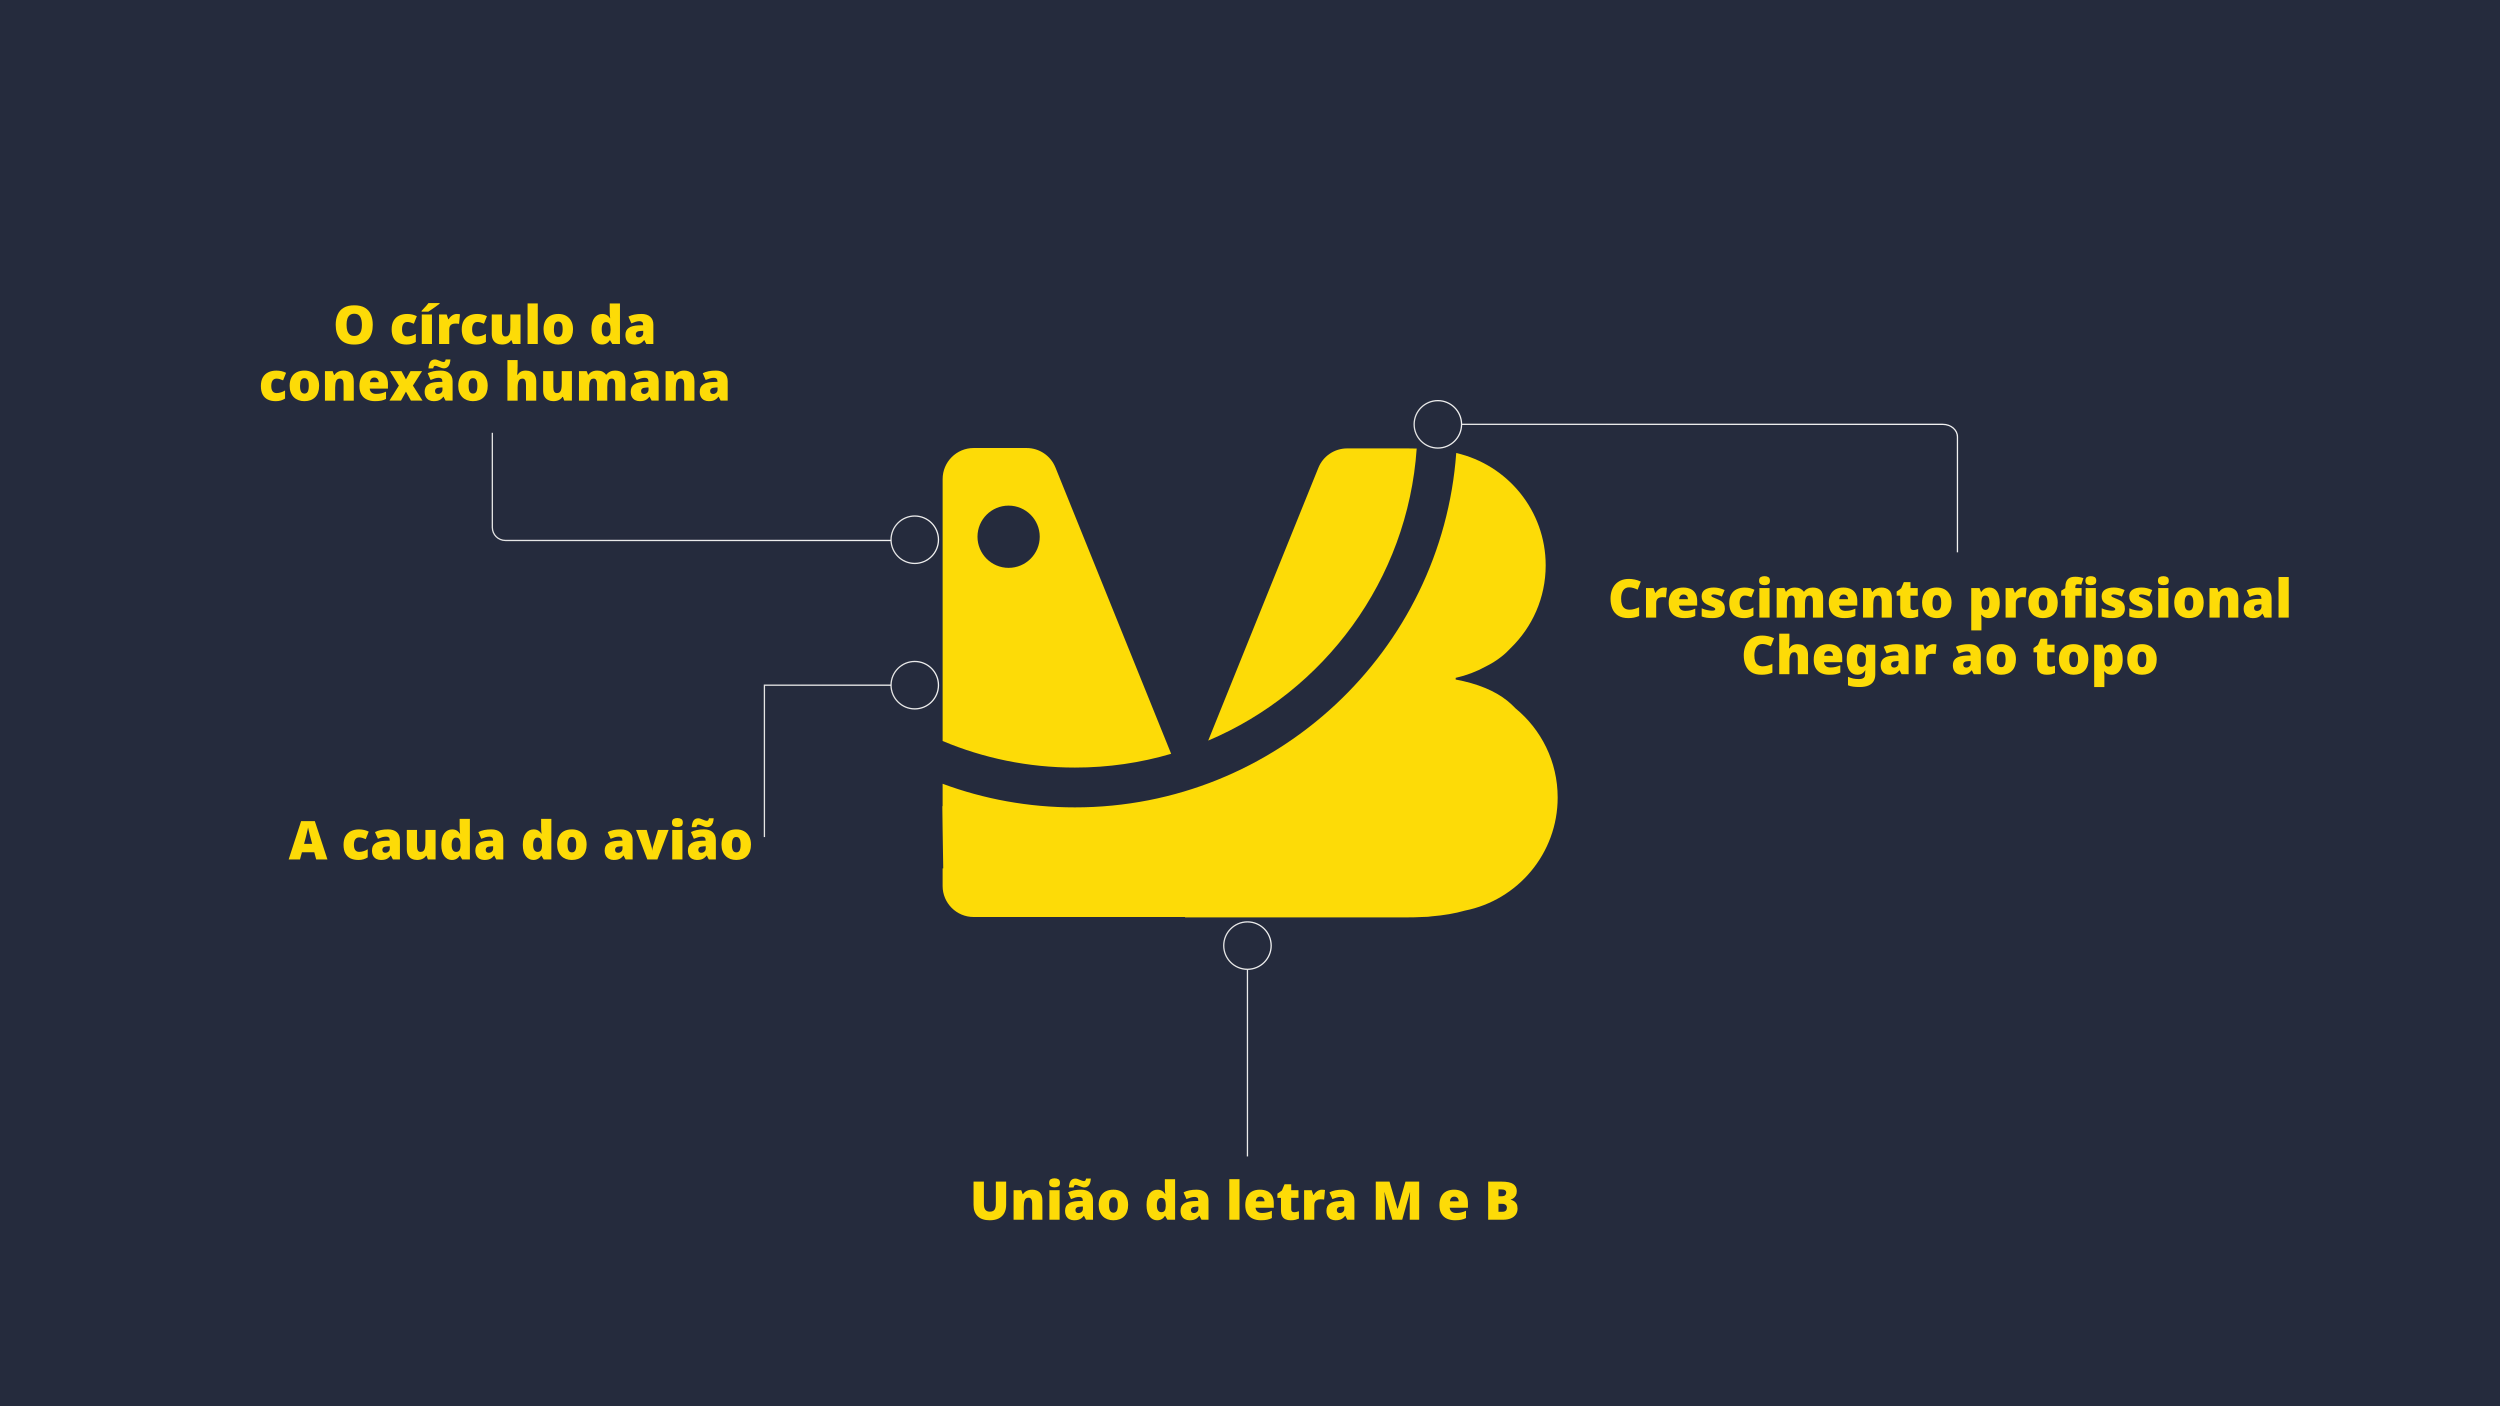 <svg id="Camada_1" xmlns="http://www.w3.org/2000/svg" version="1.1" xmlns:xlink="http://www.w3.org/1999/xlink" viewBox="0 0 1920 1080">
  
  <defs>
    <style>
      .st0 {
        fill: url(#Gradiente_sem_nome_5);
      }

      .st1 {
        fill: url(#Gradiente_sem_nome_2);
      }

      .st2 {
        fill: url(#Gradiente_sem_nome);
      }

      .st3 {
        fill: #252b3d;
      }

      .st4 {
        fill: url(#Gradiente_sem_nome_7);
      }

      .st5 {
        fill: url(#Gradiente_sem_nome_4);
      }

      .st6 {
        fill: url(#Gradiente_sem_nome_6);
      }

      .st7 {
        fill: #fddb07;
      }

      .st8 {
        fill: url(#Gradiente_sem_nome_3);
      }

      .st9 {
        fill: url(#Gradiente_sem_nome_8);
      }
    </style>
    <linearGradient id="Gradiente_sem_nome" data-name="Gradiente sem nome" x1="1085.56" y1="754.1" x2="1122.98" y2="754.1" gradientTransform="translate(0 1080) scale(1 -1)" gradientUnits="userSpaceOnUse">
      <stop offset="0" stop-color="#e5e5e5"></stop>
      <stop offset="1" stop-color="#f1f1f1"></stop>
    </linearGradient>
    <linearGradient id="Gradiente_sem_nome_2" data-name="Gradiente sem nome 2" x1="939.33" y1="353.78" x2="976.75" y2="353.78" gradientTransform="translate(0 1080) scale(1 -1)" gradientUnits="userSpaceOnUse">
      <stop offset="0" stop-color="#e5e5e5"></stop>
      <stop offset="1" stop-color="#f1f1f1"></stop>
    </linearGradient>
    <linearGradient id="Gradiente_sem_nome_3" data-name="Gradiente sem nome 3" x1="683.82" y1="665.49" x2="721.24" y2="665.49" gradientTransform="translate(0 1080) scale(1 -1)" gradientUnits="userSpaceOnUse">
      <stop offset="0" stop-color="#e5e5e5"></stop>
      <stop offset="1" stop-color="#f1f1f1"></stop>
    </linearGradient>
    <linearGradient id="Gradiente_sem_nome_4" data-name="Gradiente sem nome 4" x1="683.82" y1="553.78" x2="721.24" y2="553.78" gradientTransform="translate(0 1080) scale(1 -1)" gradientUnits="userSpaceOnUse">
      <stop offset="0" stop-color="#e5e5e5"></stop>
      <stop offset="1" stop-color="#f1f1f1"></stop>
    </linearGradient>
    <linearGradient id="Gradiente_sem_nome_5" data-name="Gradiente sem nome 5" x1="1122.48" y1="6178.1" x2="1503.82" y2="6178.1" gradientTransform="translate(0 -5556.18) scale(1 .96)" gradientUnits="userSpaceOnUse">
      <stop offset="0" stop-color="#e5e5e5"></stop>
      <stop offset="1" stop-color="#f1f1f1"></stop>
    </linearGradient>
    <linearGradient id="Gradiente_sem_nome_6" data-name="Gradiente sem nome 6" x1="957.54" y1="263.7" x2="958.54" y2="263.7" gradientTransform="translate(0 1080) scale(1 -1)" gradientUnits="userSpaceOnUse">
      <stop offset="0" stop-color="#e5e5e5"></stop>
      <stop offset="1" stop-color="#f1f1f1"></stop>
    </linearGradient>
    <linearGradient id="Gradiente_sem_nome_7" data-name="Gradiente sem nome 7" x1="377.61" y1="706.02" x2="684.32" y2="706.02" gradientTransform="translate(0 1080) scale(1 -1)" gradientUnits="userSpaceOnUse">
      <stop offset="0" stop-color="#e5e5e5"></stop>
      <stop offset="1" stop-color="#f1f1f1"></stop>
    </linearGradient>
    <linearGradient id="Gradiente_sem_nome_8" data-name="Gradiente sem nome 8" x1="586.57" y1="495.7" x2="684.32" y2="495.7" gradientTransform="translate(0 1080) scale(1 -1)" gradientUnits="userSpaceOnUse">
      <stop offset="0" stop-color="#e5e5e5"></stop>
      <stop offset="1" stop-color="#f1f1f1"></stop>
    </linearGradient>
  </defs>
  <rect class="st3" width="1920" height="1080"></rect>
  <g>
    <path class="st7" d="M810.54,358.98c-3.63-9-12.38-14.9-22.09-14.9h-40.68c-13.16,0-23.83,10.67-23.83,23.83v201.19c31.29,13.14,65.6,20.4,101.59,20.4,25.65,0,50.46-3.67,73.91-10.58l-88.89-219.94h0ZM774.6,436.12c-13.18,0-23.89-10.71-23.89-23.92s10.71-23.89,23.89-23.89,23.92,10.71,23.92,23.89-10.71,23.92-23.92,23.92h0Z"></path>
    <path class="st7" d="M1088.02,344.49c-6.9,100.99-71.01,186.52-160.11,224.28l41.4-102.59,28.9-71.52,14.3-35.38c3.63-9,12.38-14.9,22.09-14.9h46.76c2.25,0,4.48.04,6.66.11h0Z"></path>
    <path class="st7" d="M1196.29,612.49c0,42.96-30.6,78.76-71.21,86.85-7.59,2.18-16.19,3.65-25.79,4.43l-2.67.33-4.68.16c-3.56.22-7.3.29-11.11.29h-170.71v-.29h-162.36c-13.16,0-23.83-10.67-23.83-23.83v-13.47c.16,0,.31-.02.47-.04l-.47-29.86-.22-17.86.22-.11v-17.15c31.69,11.74,65.91,18.13,101.59,18.13,154.7,0,281.85-120.25,292.87-272.16,39.35,9.02,68.7,44.22,68.7,86.29,0,24.96-10.33,47.48-26.92,63.55-2.18,2.38-4.54,4.61-7.13,6.61-3.56,2.81-7.5,5.28-11.87,7.46-7.19,3.96-14.96,6.93-23.2,8.77v1.29c16.75,3.14,29.91,8.57,39.5,16.19,2.32,1.87,4.45,3.85,6.46,5.97,19.75,16.23,32.36,40.86,32.36,68.45h0Z"></path>
  </g>
  <path class="st2" d="M1104.27,344.61c-10.32,0-18.71-8.39-18.71-18.71s8.39-18.71,18.71-18.71,18.71,8.39,18.71,18.71-8.39,18.71-18.71,18.71ZM1104.27,308.19c-9.76,0-17.71,7.94-17.71,17.71s7.94,17.71,17.71,17.71,17.71-7.94,17.71-17.71-7.95-17.71-17.71-17.71Z"></path>
  <path class="st1" d="M958.04,744.93c-10.32,0-18.71-8.39-18.71-18.71s8.39-18.71,18.71-18.71,18.71,8.39,18.71,18.71-8.39,18.71-18.71,18.71ZM958.04,708.51c-9.77,0-17.71,7.94-17.71,17.71s7.94,17.71,17.71,17.71,17.71-7.94,17.71-17.71-7.94-17.71-17.71-17.71Z"></path>
  <path class="st8" d="M702.53,433.22c-10.32,0-18.71-8.39-18.71-18.71s8.39-18.71,18.71-18.71,18.71,8.39,18.71,18.71-8.39,18.71-18.71,18.71ZM702.53,396.8c-9.77,0-17.71,7.94-17.71,17.71s7.94,17.71,17.71,17.71,17.71-7.94,17.71-17.71-7.94-17.71-17.71-17.71Z"></path>
  <path class="st5" d="M702.53,544.93c-10.32,0-18.71-8.39-18.71-18.71s8.39-18.71,18.71-18.71,18.71,8.39,18.71,18.71-8.39,18.71-18.71,18.71ZM702.53,508.51c-9.77,0-17.71,7.94-17.71,17.71s7.94,17.71,17.71,17.71,17.71-7.94,17.71-17.71-7.94-17.71-17.71-17.71Z"></path>
  <g>
    <path class="st7" d="M772.73,925.11c0,2.46-.46,4.59-1.39,6.4-.93,1.8-2.33,3.2-4.2,4.18s-4.22,1.48-7.03,1.48c-4.05,0-7.13-1.03-9.25-3.1-2.12-2.06-3.18-5-3.18-8.79v-17.79h7.95v17.18c0,2.08.39,3.58,1.17,4.51.78.93,1.92,1.39,3.42,1.39,1.09,0,1.97-.21,2.64-.62.67-.41,1.16-1.05,1.48-1.93.31-.87.47-2.01.47-3.4v-17.14h7.91v17.63h.01Z"></path>
    <path class="st7" d="M792.61,913.67c2.35,0,4.26.66,5.74,1.97s2.21,3.43,2.21,6.36v14.76h-7.83v-12.38c0-1.5-.22-2.64-.66-3.4s-1.13-1.15-2.09-1.15c-1.48,0-2.47.6-2.97,1.8-.51,1.2-.76,2.94-.76,5.21v9.92h-7.83v-22.67h5.9l1.07,2.99h.29c.49-.71,1.07-1.32,1.74-1.82s1.44-.89,2.3-1.17c.86-.27,1.82-.41,2.89-.41h0Z"></path>
    <path class="st7" d="M809.88,904.94c1.12,0,2.1.23,2.93.7s1.25,1.39,1.25,2.79-.42,2.25-1.25,2.73-1.81.72-2.93.72-2.12-.24-2.93-.72-1.21-1.39-1.21-2.73.4-2.32,1.21-2.79c.81-.46,1.78-.7,2.93-.7ZM813.77,914.08v22.67h-7.83v-22.67h7.83Z"></path>
    <path class="st7" d="M830.29,913.67c2.87,0,5.11.71,6.72,2.13s2.42,3.44,2.42,6.07v14.88h-5.41l-1.52-2.99h-.16c-.63.79-1.28,1.44-1.95,1.95s-1.44.88-2.32,1.11-1.94.35-3.2.35-2.49-.27-3.53-.8c-1.04-.53-1.86-1.34-2.46-2.42-.6-1.08-.9-2.45-.9-4.12,0-2.43.84-4.24,2.52-5.41,1.68-1.18,4.12-1.83,7.32-1.97l3.77-.12v-.33c0-1.01-.25-1.73-.74-2.15-.49-.42-1.16-.63-2.01-.63-.9,0-1.9.16-2.99.47-1.09.32-2.2.72-3.32,1.21l-2.25-5.17c1.31-.68,2.79-1.2,4.45-1.54,1.65-.34,3.5-.51,5.56-.51h0ZM820.9,911.99c.08-1.26.25-2.32.51-3.2s.6-1.58,1.03-2.11c.42-.53.93-.92,1.52-1.17s1.25-.37,1.99-.37c.52,0,1.06.1,1.62.29s1.14.42,1.74.68,1.18.49,1.74.68,1.1.29,1.62.29c.25,0,.51-.12.8-.35s.5-.77.64-1.62h3.65c-.16,2.46-.7,4.22-1.6,5.27-.9,1.05-2.01,1.58-3.32,1.58-.6,0-1.2-.09-1.8-.29s-1.2-.42-1.78-.68-1.16-.49-1.72-.68-1.09-.29-1.58-.29c-.25,0-.51.11-.78.33-.27.22-.49.77-.66,1.64h-3.62ZM829.84,926.71c-1.42.05-2.43.31-3.01.76-.59.45-.88,1.09-.88,1.91,0,.77.21,1.33.62,1.7s.96.55,1.64.55c.96,0,1.77-.3,2.44-.9.67-.6,1-1.38,1-2.34v-1.76l-1.8.08h-.01Z"></path>
    <path class="st7" d="M866.41,925.36c0,1.89-.26,3.57-.78,5.04-.52,1.48-1.27,2.71-2.25,3.71s-2.17,1.76-3.57,2.28c-1.39.52-2.98.78-4.76.78-1.64,0-3.15-.26-4.53-.78s-2.57-1.28-3.57-2.28-1.78-2.23-2.34-3.71c-.56-1.48-.84-3.16-.84-5.04,0-2.51.46-4.64,1.37-6.38.92-1.74,2.22-3.05,3.92-3.96,1.69-.9,3.73-1.35,6.11-1.35,2.19,0,4.12.45,5.8,1.35,1.68.9,3.01,2.22,3.98,3.96.97,1.74,1.46,3.86,1.46,6.38h0ZM851.74,925.36c0,1.29.11,2.38.33,3.28s.58,1.58,1.09,2.03c.5.45,1.17.68,1.99.68s1.47-.23,1.95-.68.83-1.13,1.05-2.03.33-2,.33-3.28-.11-2.36-.33-3.24c-.22-.87-.57-1.53-1.07-1.97-.49-.44-1.15-.66-1.97-.66-1.18,0-2.03.49-2.56,1.48s-.8,2.45-.8,4.39h-.01Z"></path>
    <path class="st7" d="M888.59,937.17c-2.32,0-4.24-1-5.76-2.99-1.52-2-2.28-4.91-2.28-8.73s.77-6.81,2.32-8.79,3.55-2.97,6.01-2.97c1.01,0,1.89.14,2.62.43.74.29,1.38.68,1.93,1.19s1.01,1.07,1.39,1.7h.16c-.11-.57-.2-1.37-.27-2.38s-.1-1.99-.1-2.95v-6.07h7.87v31.16h-5.9l-1.68-2.87h-.29c-.36.6-.81,1.15-1.35,1.64s-1.2.89-1.97,1.19c-.77.3-1.67.45-2.71.45h.01ZM891.79,930.98c1.26,0,2.15-.4,2.67-1.19.52-.79.79-2.01.82-3.65v-.62c0-1.78-.25-3.14-.76-4.1-.51-.96-1.44-1.44-2.81-1.44-.93,0-1.7.45-2.32,1.35-.62.9-.92,2.31-.92,4.22s.31,3.26.92,4.12c.62.86,1.41,1.29,2.4,1.29v.02Z"></path>
    <path class="st7" d="M918.98,913.67c2.87,0,5.11.71,6.72,2.13s2.42,3.44,2.42,6.07v14.88h-5.41l-1.52-2.99h-.16c-.63.79-1.28,1.44-1.95,1.95s-1.44.88-2.32,1.11-1.94.35-3.2.35-2.49-.27-3.53-.8c-1.04-.53-1.86-1.34-2.46-2.42-.6-1.08-.9-2.45-.9-4.12,0-2.43.84-4.24,2.52-5.41,1.68-1.18,4.12-1.83,7.32-1.97l3.77-.12v-.33c0-1.01-.25-1.73-.74-2.15-.49-.42-1.16-.63-2.01-.63-.9,0-1.9.16-2.99.47-1.09.32-2.2.72-3.32,1.21l-2.25-5.17c1.31-.68,2.79-1.2,4.45-1.54,1.65-.34,3.5-.51,5.56-.51h0ZM918.52,926.71c-1.42.05-2.43.31-3.01.76-.59.45-.88,1.09-.88,1.91,0,.77.21,1.33.62,1.7s.96.55,1.64.55c.96,0,1.77-.3,2.44-.9.67-.6,1-1.38,1-2.34v-1.76l-1.8.08h-.01Z"></path>
    <path class="st7" d="M951.94,936.76h-7.83v-31.16h7.83v31.16Z"></path>
    <path class="st7" d="M967.56,913.67c2.21,0,4.12.38,5.72,1.15s2.83,1.91,3.69,3.44,1.29,3.46,1.29,5.78v3.48h-13.98c.05,1.18.5,2.15,1.33,2.91.83.77,2.04,1.15,3.63,1.15,1.42,0,2.72-.14,3.9-.41,1.17-.27,2.39-.71,3.65-1.31v5.62c-1.09.57-2.29,1-3.59,1.27-1.3.27-2.93.41-4.9.41-2.3,0-4.34-.4-6.13-1.21s-3.21-2.07-4.24-3.79c-1.04-1.72-1.56-3.92-1.56-6.6s.47-4.97,1.42-6.72c.94-1.75,2.25-3.05,3.94-3.9,1.68-.85,3.63-1.27,5.84-1.27h-.01ZM967.85,919c-.93,0-1.7.29-2.32.86s-.98,1.49-1.09,2.75h6.72c0-.68-.13-1.29-.39-1.82s-.64-.96-1.13-1.29c-.49-.33-1.09-.49-1.8-.49h.01Z"></path>
    <path class="st7" d="M993.8,930.98c.71,0,1.36-.08,1.95-.23.59-.15,1.2-.33,1.82-.55v5.7c-.85.36-1.75.66-2.71.9s-2.17.37-3.65.37-2.77-.23-3.88-.7c-1.11-.46-1.97-1.26-2.6-2.4-.63-1.13-.94-2.73-.94-4.78v-9.35h-2.75v-3.2l3.48-2.46,2.01-4.76h5.12v4.55h5.58v5.86h-5.58v8.82c0,.74.18,1.29.55,1.66s.9.55,1.58.55l.02.02Z"></path>
    <path class="st7" d="M1015.24,913.67c.44,0,.89.03,1.35.08s.81.11,1.03.16l-.7,7.38c-.27-.05-.61-.11-1-.16s-.95-.08-1.66-.08c-.49,0-1.02.05-1.58.14-.56.1-1.09.29-1.6.59s-.92.75-1.23,1.35-.47,1.42-.47,2.46v11.15h-7.83v-22.67h5.82l1.23,3.61h.37c.41-.74.94-1.41,1.6-2.03.66-.62,1.39-1.1,2.19-1.46.81-.36,1.63-.53,2.48-.53h0Z"></path>
    <path class="st7" d="M1031.03,913.67c2.87,0,5.11.71,6.72,2.13s2.42,3.44,2.42,6.07v14.88h-5.41l-1.52-2.99h-.16c-.63.79-1.28,1.44-1.95,1.95-.67.51-1.44.88-2.32,1.11s-1.94.35-3.2.35-2.49-.27-3.53-.8c-1.04-.53-1.86-1.34-2.46-2.42-.6-1.08-.9-2.45-.9-4.12,0-2.43.84-4.24,2.52-5.41,1.68-1.18,4.12-1.83,7.32-1.97l3.77-.12v-.33c0-1.01-.25-1.73-.74-2.15-.49-.42-1.16-.63-2.01-.63-.9,0-1.9.16-2.99.47-1.09.32-2.2.72-3.32,1.21l-2.25-5.17c1.31-.68,2.79-1.2,4.45-1.54,1.65-.34,3.5-.51,5.56-.51h0ZM1030.58,926.71c-1.42.05-2.43.31-3.01.76-.59.45-.88,1.09-.88,1.91,0,.77.21,1.33.62,1.7s.96.55,1.64.55c.96,0,1.77-.3,2.44-.9.67-.6,1-1.38,1-2.34v-1.76l-1.8.08h0Z"></path>
    <path class="st7" d="M1069.36,936.76l-5.99-21.07h-.16c.05.55.11,1.29.16,2.21.05.93.11,1.93.16,3.01s.08,2.13.08,3.14v12.71h-7.01v-29.27h10.54l6.11,20.79h.16l5.99-20.79h10.54v29.27h-7.26v-12.83c0-.93.01-1.92.04-2.97s.07-2.05.12-2.99.09-1.69.12-2.23h-.16l-5.9,21.03h-7.54Z"></path>
    <path class="st7" d="M1116.67,913.67c2.21,0,4.12.38,5.72,1.15s2.83,1.91,3.69,3.44,1.29,3.46,1.29,5.78v3.48h-13.98c.05,1.18.5,2.15,1.33,2.91.83.77,2.04,1.15,3.63,1.15,1.42,0,2.72-.14,3.9-.41,1.17-.27,2.39-.71,3.65-1.31v5.62c-1.09.57-2.29,1-3.59,1.27-1.3.27-2.93.41-4.9.41-2.3,0-4.34-.4-6.13-1.21s-3.21-2.07-4.24-3.79c-1.04-1.72-1.56-3.92-1.56-6.6s.47-4.97,1.42-6.72c.94-1.75,2.25-3.05,3.94-3.9,1.68-.85,3.63-1.27,5.84-1.27h0ZM1116.96,919c-.93,0-1.7.29-2.32.86s-.98,1.49-1.09,2.75h6.72c0-.68-.13-1.29-.39-1.82s-.64-.96-1.13-1.29c-.49-.33-1.09-.49-1.8-.49h.01Z"></path>
    <path class="st7" d="M1153.12,907.48c4.24,0,7.26.63,9.06,1.89s2.71,3.06,2.71,5.41c0,1.29-.23,2.37-.7,3.26-.46.89-1.04,1.59-1.74,2.11-.7.52-1.41.88-2.15,1.07v.21c.79.19,1.58.52,2.38.98.79.47,1.46,1.16,1.99,2.07s.8,2.15.8,3.71c0,1.78-.45,3.31-1.35,4.59-.9,1.29-2.19,2.27-3.85,2.95-1.67.68-3.65,1.03-5.95,1.03h-11.4v-29.27h10.21-.01ZM1153.21,918.72c1.31,0,2.23-.27,2.77-.82.53-.55.8-1.2.8-1.97s-.3-1.4-.9-1.82-1.54-.64-2.83-.64h-2.21v5.25h2.38-.01ZM1150.83,924.5v6.15h2.79c1.37,0,2.32-.29,2.87-.88s.82-1.33.82-2.23c0-.52-.12-1.01-.35-1.48s-.63-.84-1.19-1.13c-.56-.29-1.33-.43-2.32-.43h-2.62Z"></path>
  </g>
  <g>
    <path class="st7" d="M1251,451.1c-.93,0-1.76.2-2.5.59-.74.4-1.37.97-1.89,1.72s-.92,1.66-1.19,2.73c-.27,1.07-.41,2.28-.41,3.65,0,1.83.23,3.38.7,4.63.46,1.26,1.17,2.21,2.13,2.85s2.16.96,3.61.96c1.28,0,2.53-.18,3.75-.53s2.44-.79,3.67-1.31v6.68c-1.29.57-2.6.99-3.96,1.25-1.35.26-2.79.39-4.33.39-3.17,0-5.77-.63-7.79-1.89s-3.51-3.01-4.47-5.27c-.96-2.25-1.44-4.86-1.44-7.81,0-2.21.31-4.24.92-6.09.62-1.84,1.52-3.44,2.73-4.8,1.2-1.35,2.69-2.4,4.45-3.14,1.76-.74,3.79-1.11,6.09-1.11,1.42,0,2.91.16,4.47.49s3.09.85,4.59,1.56l-2.42,6.23c-1.07-.52-2.15-.95-3.24-1.29s-2.25-.51-3.48-.51v.02Z"></path>
    <path class="st7" d="M1277.81,451.23c.44,0,.89.03,1.35.08.46.06.81.11,1.03.16l-.7,7.38c-.27-.05-.61-.11-1-.16-.4-.05-.95-.08-1.66-.08-.49,0-1.02.05-1.58.14-.56.1-1.09.29-1.6.59s-.92.75-1.23,1.35c-.31.6-.47,1.42-.47,2.46v11.15h-7.83v-22.67h5.82l1.23,3.61h.37c.41-.74.94-1.41,1.6-2.03.66-.61,1.39-1.1,2.19-1.46.81-.35,1.63-.53,2.48-.53h0Z"></path>
    <path class="st7" d="M1292.73,451.23c2.21,0,4.12.38,5.72,1.15s2.83,1.91,3.69,3.44,1.29,3.46,1.29,5.78v3.48h-13.98c.05,1.18.5,2.15,1.33,2.91.83.77,2.04,1.15,3.63,1.15,1.42,0,2.72-.14,3.9-.41,1.17-.27,2.39-.71,3.65-1.31v5.62c-1.09.57-2.29,1-3.59,1.27-1.3.27-2.93.41-4.9.41-2.3,0-4.34-.4-6.13-1.21s-3.21-2.07-4.24-3.79c-1.04-1.72-1.56-3.92-1.56-6.6s.47-4.97,1.42-6.72c.94-1.75,2.25-3.05,3.94-3.9,1.68-.85,3.63-1.27,5.84-1.27h0ZM1293.02,456.56c-.93,0-1.7.29-2.32.86-.62.57-.98,1.49-1.09,2.75h6.72c0-.68-.13-1.29-.39-1.82s-.64-.96-1.13-1.29c-.49-.33-1.09-.49-1.8-.49h.01Z"></path>
    <path class="st7" d="M1324.71,467.34c0,1.42-.32,2.69-.96,3.81s-1.67,2-3.08,2.62c-1.41.63-3.26.94-5.56.94-1.61,0-3.05-.09-4.33-.27-1.27-.18-2.56-.51-3.88-1v-6.27c1.45.66,2.91,1.13,4.39,1.41,1.48.29,2.64.43,3.48.43s1.52-.1,1.93-.29.62-.48.62-.86c0-.33-.14-.61-.41-.86s-.76-.52-1.46-.82c-.7-.3-1.69-.71-2.97-1.23-1.26-.52-2.3-1.09-3.14-1.7-.83-.62-1.46-1.35-1.87-2.21s-.62-1.91-.62-3.14c0-2.21.85-3.88,2.56-5,1.71-1.12,3.97-1.68,6.79-1.68,1.5,0,2.91.16,4.22.49,1.31.33,2.68.81,4.1,1.44l-2.13,5.04c-1.12-.52-2.25-.93-3.4-1.23-1.15-.3-2.06-.45-2.75-.45-.6,0-1.07.08-1.42.25s-.51.4-.51.7c0,.27.12.52.35.74s.68.46,1.33.74c.66.27,1.61.67,2.87,1.19,1.31.52,2.4,1.09,3.26,1.7.86.61,1.5,1.35,1.93,2.21.42.86.63,1.96.63,3.3h.03Z"></path>
    <path class="st7" d="M1339.39,474.72c-2.3,0-4.29-.41-5.99-1.23s-3.01-2.09-3.94-3.81c-.93-1.72-1.39-3.92-1.39-6.6s.52-5.01,1.56-6.74c1.04-1.74,2.45-3.02,4.24-3.85,1.79-.83,3.83-1.25,6.13-1.25,1.39,0,2.71.15,3.96.45,1.24.3,2.4.72,3.46,1.27l-2.3,5.78c-.93-.41-1.8-.74-2.6-.98-.81-.25-1.65-.37-2.52-.37-.79,0-1.49.21-2.09.62s-1.07,1.03-1.39,1.87c-.33.83-.49,1.89-.49,3.18s.17,2.36.51,3.16c.34.79.81,1.37,1.41,1.74s1.3.55,2.09.55c1.12,0,2.25-.18,3.38-.53s2.21-.85,3.22-1.48v6.23c-.93.6-1.98,1.09-3.16,1.46s-2.54.55-4.1.55v-.02Z"></path>
    <path class="st7" d="M1355.13,442.49c1.12,0,2.1.23,2.93.7.83.47,1.25,1.39,1.25,2.79s-.42,2.25-1.25,2.73-1.81.72-2.93.72-2.12-.24-2.93-.72-1.21-1.39-1.21-2.73.4-2.32,1.21-2.79c.81-.46,1.78-.7,2.93-.7ZM1359.03,451.64v22.67h-7.83v-22.67h7.83Z"></path>
    <path class="st7" d="M1392.16,451.23c2.6,0,4.58.66,5.95,1.97s2.05,3.43,2.05,6.36v14.76h-7.83v-12.34c0-1.72-.23-2.92-.7-3.59-.46-.67-1.15-1-2.05-1-1.26,0-2.13.55-2.62,1.66s-.74,2.67-.74,4.69v10.58h-7.83v-12.34c0-1.09-.1-1.97-.29-2.64-.19-.67-.48-1.16-.86-1.48-.38-.31-.88-.47-1.48-.47-.9,0-1.61.27-2.11.82s-.85,1.34-1.04,2.38c-.19,1.04-.29,2.31-.29,3.81v9.92h-7.83v-22.67h5.9l1.15,2.79h.21c.41-.63.93-1.18,1.56-1.66s1.38-.85,2.25-1.13c.87-.27,1.87-.41,2.99-.41,1.67,0,3.04.28,4.12.84s1.96,1.33,2.64,2.32h.25c.71-1.01,1.63-1.79,2.77-2.34,1.13-.55,2.41-.82,3.83-.82h0Z"></path>
    <path class="st7" d="M1415.69,451.23c2.21,0,4.12.38,5.72,1.15s2.83,1.91,3.69,3.44,1.29,3.46,1.29,5.78v3.48h-13.98c.05,1.18.5,2.15,1.33,2.91.83.77,2.04,1.15,3.63,1.15,1.42,0,2.72-.14,3.9-.41,1.17-.27,2.39-.71,3.65-1.31v5.62c-1.09.57-2.29,1-3.59,1.27-1.3.27-2.93.41-4.9.41-2.3,0-4.34-.4-6.13-1.21s-3.21-2.07-4.24-3.79c-1.04-1.72-1.56-3.92-1.56-6.6s.47-4.97,1.42-6.72c.94-1.75,2.25-3.05,3.94-3.9,1.68-.85,3.63-1.27,5.84-1.27h0ZM1415.98,456.56c-.93,0-1.7.29-2.32.86-.62.57-.98,1.49-1.09,2.75h6.72c0-.68-.13-1.29-.39-1.82s-.64-.96-1.13-1.29c-.49-.33-1.09-.49-1.8-.49h.01Z"></path>
    <path class="st7" d="M1445.01,451.23c2.35,0,4.26.66,5.74,1.97s2.21,3.43,2.21,6.36v14.76h-7.83v-12.38c0-1.5-.22-2.64-.66-3.4-.44-.76-1.13-1.15-2.09-1.15-1.48,0-2.47.6-2.97,1.8-.51,1.2-.76,2.94-.76,5.21v9.92h-7.83v-22.67h5.9l1.07,2.99h.29c.49-.71,1.07-1.32,1.74-1.82.67-.51,1.44-.9,2.3-1.17.86-.27,1.82-.41,2.89-.41h0Z"></path>
    <path class="st7" d="M1469.4,468.53c.71,0,1.36-.08,1.95-.23.59-.15,1.2-.33,1.82-.55v5.7c-.85.36-1.75.66-2.71.9s-2.17.37-3.65.37-2.77-.23-3.88-.7c-1.11-.46-1.97-1.26-2.6-2.4-.63-1.13-.94-2.73-.94-4.78v-9.35h-2.75v-3.2l3.48-2.46,2.01-4.76h5.12v4.55h5.58v5.86h-5.58v8.81c0,.74.18,1.29.55,1.66s.9.55,1.58.55l.02.03Z"></path>
    <path class="st7" d="M1498.8,462.91c0,1.89-.26,3.57-.78,5.04-.52,1.48-1.27,2.71-2.25,3.71s-2.17,1.76-3.57,2.28c-1.39.52-2.98.78-4.76.78-1.64,0-3.15-.26-4.53-.78s-2.57-1.28-3.57-2.28-1.78-2.23-2.34-3.71c-.56-1.48-.84-3.16-.84-5.04,0-2.51.46-4.64,1.37-6.38.92-1.74,2.22-3.05,3.92-3.96,1.69-.9,3.73-1.35,6.11-1.35,2.19,0,4.12.45,5.8,1.35s3.01,2.22,3.98,3.96,1.46,3.86,1.46,6.38h0ZM1484.12,462.91c0,1.29.11,2.38.33,3.28s.58,1.58,1.09,2.03c.5.45,1.17.68,1.99.68s1.47-.23,1.95-.68c.48-.45.83-1.13,1.05-2.03.22-.9.33-1.99.33-3.28s-.11-2.36-.33-3.24c-.22-.87-.57-1.53-1.07-1.97-.49-.44-1.15-.66-1.97-.66-1.18,0-2.03.49-2.56,1.48-.53.98-.8,2.45-.8,4.39h0Z"></path>
    <path class="st7" d="M1527.79,451.23c2.51,0,4.48,1,5.9,3.01s2.13,4.9,2.13,8.67c0,2.57-.36,4.74-1.09,6.5-.72,1.76-1.71,3.09-2.95,3.98s-2.66,1.33-4.24,1.33c-1.07,0-1.97-.14-2.71-.41s-1.35-.61-1.85-1c-.49-.4-.9-.8-1.23-1.21h-.25c.05.52.11,1.08.16,1.68s.08,1.3.08,2.09v8.28h-7.83v-32.51h6.35l1.11,2.87h.37c.38-.6.84-1.15,1.37-1.64.53-.49,1.18-.89,1.95-1.19.76-.3,1.67-.45,2.71-.45h.02ZM1524.83,457.38c-.77,0-1.37.18-1.8.55-.44.37-.75.91-.94,1.62s-.3,1.61-.33,2.71v.62c0,1.2.09,2.21.27,3.03s.5,1.44.96,1.87c.46.42,1.09.64,1.89.64.66,0,1.21-.18,1.66-.55s.79-.96,1-1.78c.22-.82.33-1.9.33-3.24,0-2-.26-3.4-.78-4.22s-1.27-1.23-2.25-1.23v-.02Z"></path>
    <path class="st7" d="M1553.98,451.23c.44,0,.89.03,1.35.08.46.06.81.11,1.03.16l-.7,7.38c-.27-.05-.61-.11-1-.16-.4-.05-.95-.08-1.66-.08-.49,0-1.02.05-1.58.14-.56.1-1.09.29-1.6.59s-.92.75-1.23,1.35c-.31.6-.47,1.42-.47,2.46v11.15h-7.83v-22.67h5.82l1.23,3.61h.37c.41-.74.94-1.41,1.6-2.03.66-.61,1.39-1.1,2.19-1.46.81-.35,1.63-.53,2.48-.53h0Z"></path>
    <path class="st7" d="M1580.35,462.91c0,1.89-.26,3.57-.78,5.04-.52,1.48-1.27,2.71-2.25,3.71s-2.17,1.76-3.57,2.28c-1.39.52-2.98.78-4.76.78-1.64,0-3.15-.26-4.53-.78s-2.57-1.28-3.57-2.28-1.78-2.23-2.34-3.71c-.56-1.48-.84-3.16-.84-5.04,0-2.51.46-4.64,1.37-6.38.92-1.74,2.22-3.05,3.92-3.96,1.69-.9,3.73-1.35,6.11-1.35,2.19,0,4.12.45,5.8,1.35s3.01,2.22,3.98,3.96,1.46,3.86,1.46,6.38h0ZM1565.67,462.91c0,1.29.11,2.38.33,3.28s.58,1.58,1.09,2.03c.5.45,1.17.68,1.99.68s1.47-.23,1.95-.68c.48-.45.83-1.13,1.05-2.03.22-.9.33-1.99.33-3.28s-.11-2.36-.33-3.24c-.22-.87-.57-1.53-1.07-1.97-.49-.44-1.15-.66-1.97-.66-1.18,0-2.03.49-2.56,1.48-.53.98-.8,2.45-.8,4.39h0Z"></path>
    <path class="st7" d="M1598.67,457.5h-4.84v16.81h-7.83v-16.81h-2.99v-3.85l3.16-1.93v-.37c0-1.97.26-3.57.78-4.8.52-1.23,1.35-2.14,2.48-2.73s2.62-.88,4.45-.88c1.18,0,2.24.09,3.2.27s1.95.44,2.99.8l-1.68,5.08c-.38-.11-.81-.21-1.29-.29s-.99-.12-1.54-.12c-.6,0-1.04.18-1.31.55s-.41.96-.41,1.78v.62h4.84v5.86h0ZM1605.73,442.49c1.12,0,2.1.23,2.93.7.83.47,1.25,1.39,1.25,2.79s-.42,2.25-1.25,2.73-1.81.72-2.93.72-2.13-.24-2.93-.72c-.81-.48-1.21-1.39-1.21-2.73s.4-2.32,1.21-2.79c.81-.46,1.78-.7,2.93-.7ZM1609.62,451.64v22.67h-7.83v-22.67h7.83Z"></path>
    <path class="st7" d="M1631.92,467.34c0,1.42-.32,2.69-.96,3.81s-1.67,2-3.08,2.62c-1.41.63-3.26.94-5.56.94-1.61,0-3.05-.09-4.33-.27-1.27-.18-2.56-.51-3.88-1v-6.27c1.45.66,2.91,1.13,4.39,1.41,1.48.29,2.64.43,3.48.43s1.52-.1,1.93-.29.62-.48.62-.86c0-.33-.14-.61-.41-.86s-.76-.52-1.46-.82c-.7-.3-1.69-.71-2.97-1.23-1.26-.52-2.3-1.09-3.14-1.7-.83-.62-1.46-1.35-1.87-2.21s-.62-1.91-.62-3.14c0-2.21.85-3.88,2.56-5,1.71-1.12,3.97-1.68,6.79-1.68,1.5,0,2.91.16,4.22.49,1.31.33,2.68.81,4.1,1.44l-2.13,5.04c-1.12-.52-2.25-.93-3.4-1.23-1.15-.3-2.06-.45-2.75-.45-.6,0-1.07.08-1.42.25s-.51.4-.51.7c0,.27.12.52.35.74s.68.46,1.33.74c.66.27,1.61.67,2.87,1.19,1.31.52,2.4,1.09,3.26,1.7.86.61,1.5,1.35,1.93,2.21.42.86.63,1.96.63,3.3h.03Z"></path>
    <path class="st7" d="M1653.12,467.34c0,1.42-.32,2.69-.96,3.81s-1.67,2-3.08,2.62c-1.41.63-3.26.94-5.56.94-1.61,0-3.05-.09-4.33-.27-1.27-.18-2.56-.51-3.88-1v-6.27c1.45.66,2.91,1.13,4.39,1.41,1.48.29,2.64.43,3.48.43s1.52-.1,1.93-.29.62-.48.62-.86c0-.33-.14-.61-.41-.86s-.76-.52-1.46-.82c-.7-.3-1.69-.71-2.97-1.23-1.26-.52-2.3-1.09-3.14-1.7-.83-.62-1.46-1.35-1.87-2.21s-.62-1.91-.62-3.14c0-2.21.85-3.88,2.56-5,1.71-1.12,3.97-1.68,6.79-1.68,1.5,0,2.91.16,4.22.49,1.31.33,2.68.81,4.1,1.44l-2.13,5.04c-1.12-.52-2.25-.93-3.4-1.23-1.15-.3-2.06-.45-2.75-.45-.6,0-1.07.08-1.42.25s-.51.4-.51.7c0,.27.12.52.35.74s.68.46,1.33.74c.66.27,1.61.67,2.87,1.19,1.31.52,2.4,1.09,3.26,1.7.86.61,1.5,1.35,1.93,2.21.42.86.63,1.96.63,3.3h.03Z"></path>
    <path class="st7" d="M1661.44,442.49c1.12,0,2.1.23,2.93.7.83.47,1.25,1.39,1.25,2.79s-.42,2.25-1.25,2.73-1.81.72-2.93.72-2.12-.24-2.93-.72-1.21-1.39-1.21-2.73.4-2.32,1.21-2.79c.81-.46,1.78-.7,2.93-.7ZM1665.34,451.64v22.67h-7.83v-22.67h7.83Z"></path>
    <path class="st7" d="M1692.44,462.91c0,1.89-.26,3.57-.78,5.04-.52,1.48-1.27,2.71-2.25,3.71s-2.17,1.76-3.57,2.28c-1.39.52-2.98.78-4.76.78-1.64,0-3.15-.26-4.53-.78s-2.57-1.28-3.57-2.28-1.78-2.23-2.34-3.71c-.56-1.48-.84-3.16-.84-5.04,0-2.51.46-4.64,1.37-6.38.92-1.74,2.22-3.05,3.92-3.96,1.69-.9,3.73-1.35,6.11-1.35,2.19,0,4.12.45,5.8,1.35s3.01,2.22,3.98,3.96,1.46,3.86,1.46,6.38h0ZM1677.76,462.91c0,1.29.11,2.38.33,3.28s.58,1.58,1.09,2.03c.5.45,1.17.68,1.99.68s1.47-.23,1.95-.68c.48-.45.83-1.13,1.05-2.03.22-.9.33-1.99.33-3.28s-.11-2.36-.33-3.24c-.22-.87-.57-1.53-1.07-1.97-.49-.44-1.15-.66-1.97-.66-1.18,0-2.03.49-2.56,1.48-.53.98-.8,2.45-.8,4.39h0Z"></path>
    <path class="st7" d="M1711.09,451.23c2.35,0,4.26.66,5.74,1.97s2.21,3.43,2.21,6.36v14.76h-7.83v-12.38c0-1.5-.22-2.64-.66-3.4-.44-.76-1.13-1.15-2.09-1.15-1.48,0-2.47.6-2.97,1.8-.51,1.2-.76,2.94-.76,5.21v9.92h-7.83v-22.67h5.9l1.07,2.99h.29c.49-.71,1.07-1.32,1.74-1.82.67-.51,1.44-.9,2.3-1.17.86-.27,1.82-.41,2.89-.41h0Z"></path>
    <path class="st7" d="M1735.45,451.23c2.87,0,5.11.71,6.72,2.13s2.42,3.44,2.42,6.07v14.88h-5.41l-1.52-2.99h-.16c-.63.79-1.28,1.44-1.95,1.95-.67.51-1.44.88-2.32,1.11s-1.94.35-3.2.35-2.49-.27-3.53-.8-1.86-1.34-2.46-2.42c-.6-1.08-.9-2.45-.9-4.12,0-2.43.84-4.24,2.52-5.41,1.68-1.18,4.12-1.83,7.32-1.97l3.77-.12v-.33c0-1.01-.25-1.73-.74-2.15-.49-.42-1.16-.64-2.01-.64-.9,0-1.9.16-2.99.47s-2.2.72-3.32,1.21l-2.25-5.17c1.31-.68,2.79-1.2,4.45-1.54,1.65-.34,3.5-.51,5.56-.51h0ZM1735,464.26c-1.42.06-2.43.31-3.01.76-.59.45-.88,1.09-.88,1.91,0,.77.21,1.33.62,1.7.41.37.96.55,1.64.55.96,0,1.77-.3,2.44-.9.67-.6,1-1.38,1-2.34v-1.76l-1.8.08h0Z"></path>
    <path class="st7" d="M1757.75,474.31h-7.83v-31.16h7.83v31.16Z"></path>
    <path class="st7" d="M1353.33,494.6c-.93,0-1.76.2-2.5.59-.74.4-1.37.97-1.89,1.72s-.92,1.66-1.19,2.73c-.27,1.07-.41,2.28-.41,3.65,0,1.83.23,3.38.7,4.63.46,1.26,1.17,2.21,2.13,2.85s2.16.96,3.61.96c1.28,0,2.53-.18,3.75-.53s2.44-.79,3.67-1.31v6.68c-1.29.57-2.6.99-3.96,1.25-1.35.26-2.79.39-4.33.39-3.17,0-5.77-.63-7.79-1.89s-3.51-3.01-4.47-5.27c-.96-2.25-1.44-4.86-1.44-7.81,0-2.21.31-4.24.92-6.09.62-1.84,1.52-3.44,2.73-4.8,1.2-1.35,2.69-2.4,4.45-3.14,1.76-.74,3.79-1.11,6.09-1.11,1.42,0,2.91.16,4.47.49s3.09.85,4.59,1.56l-2.42,6.23c-1.07-.52-2.15-.95-3.24-1.29s-2.25-.51-3.48-.51v.02Z"></path>
    <path class="st7" d="M1374.28,491.07c0,1.67-.04,3.07-.12,4.22s-.15,2.02-.21,2.62h.37c.49-.79,1.04-1.42,1.66-1.89.62-.46,1.3-.8,2.07-1s1.6-.31,2.5-.31c1.5,0,2.86.29,4.06.86,1.2.57,2.17,1.47,2.89,2.69s1.09,2.81,1.09,4.78v14.76h-7.87v-12.38c0-1.5-.22-2.64-.66-3.4-.44-.76-1.12-1.15-2.05-1.15s-1.67.27-2.21.82-.94,1.33-1.17,2.36c-.23,1.02-.35,2.29-.35,3.79v9.96h-7.83v-31.16h7.83v4.43h0Z"></path>
    <path class="st7" d="M1404.13,494.72c2.21,0,4.12.38,5.72,1.15s2.83,1.91,3.69,3.44,1.29,3.46,1.29,5.78v3.48h-13.98c.05,1.18.5,2.15,1.33,2.91.83.77,2.04,1.15,3.63,1.15,1.42,0,2.72-.14,3.9-.41,1.17-.27,2.39-.71,3.65-1.31v5.62c-1.09.57-2.29,1-3.59,1.27-1.3.27-2.93.41-4.9.41-2.3,0-4.34-.4-6.13-1.21s-3.21-2.07-4.24-3.79c-1.04-1.72-1.56-3.92-1.56-6.6s.47-4.97,1.42-6.72c.94-1.75,2.25-3.05,3.94-3.9,1.68-.85,3.63-1.27,5.84-1.27h0ZM1404.42,500.05c-.93,0-1.7.29-2.32.86-.62.57-.98,1.49-1.09,2.75h6.72c0-.68-.13-1.29-.39-1.82s-.64-.96-1.13-1.29c-.49-.33-1.09-.49-1.8-.49h.01Z"></path>
    <path class="st7" d="M1426.52,494.72c1.58,0,2.86.31,3.83.92.97.62,1.76,1.37,2.36,2.28h.16l.57-2.79h6.77v22.71c0,2.13-.44,3.92-1.31,5.37-.88,1.45-2.21,2.55-4,3.3s-4.05,1.13-6.79,1.13c-1.83,0-3.44-.1-4.84-.29-1.39-.19-2.73-.53-4.02-1.03v-6.52c1.37.57,2.67,1,3.89,1.29,1.23.29,2.73.43,4.51.43,1.58,0,2.77-.29,3.55-.86s1.17-1.41,1.17-2.5v-.41c0-.35.02-.78.06-1.27s.1-1.01.18-1.56h-.25c-.52.9-1.26,1.67-2.21,2.32-.96.64-2.21.96-3.77.96-2.41,0-4.36-1-5.86-2.99-1.5-2-2.25-4.91-2.25-8.73s.77-6.74,2.3-8.75,3.51-3.01,5.95-3.01h0ZM1429.47,500.79c-.71,0-1.31.22-1.8.66s-.85,1.09-1.09,1.95c-.23.86-.35,1.93-.35,3.22,0,1.97.27,3.38.82,4.24.55.86,1.39,1.29,2.54,1.29.63,0,1.16-.1,1.6-.31.44-.21.79-.51,1.05-.9.26-.4.45-.9.57-1.5s.18-1.31.18-2.13v-.94c0-1.17-.1-2.18-.31-3.01-.21-.83-.56-1.47-1.07-1.91-.51-.44-1.22-.66-2.15-.66h.01Z"></path>
    <path class="st7" d="M1456.69,494.72c2.87,0,5.11.71,6.72,2.13s2.42,3.44,2.42,6.07v14.88h-5.41l-1.52-2.99h-.16c-.63.79-1.28,1.44-1.95,1.95-.67.51-1.44.88-2.32,1.11s-1.94.35-3.2.35-2.49-.27-3.53-.8c-1.04-.53-1.86-1.34-2.46-2.42-.6-1.08-.9-2.45-.9-4.12,0-2.43.84-4.24,2.52-5.41,1.68-1.18,4.12-1.83,7.32-1.97l3.77-.12v-.33c0-1.01-.25-1.73-.74-2.15-.49-.42-1.16-.64-2.01-.64-.9,0-1.9.16-2.99.47s-2.2.72-3.32,1.21l-2.25-5.17c1.31-.68,2.79-1.2,4.45-1.54,1.65-.34,3.5-.51,5.56-.51h0ZM1456.24,507.76c-1.42.06-2.43.31-3.01.76-.59.45-.88,1.09-.88,1.91,0,.77.21,1.33.62,1.7s.96.55,1.64.55c.96,0,1.77-.3,2.44-.9.67-.6,1-1.38,1-2.34v-1.76l-1.8.08h0Z"></path>
    <path class="st7" d="M1484.86,494.72c.44,0,.89.03,1.35.08.46.06.81.11,1.03.16l-.7,7.38c-.27-.05-.61-.11-1-.16-.4-.05-.95-.08-1.66-.08-.49,0-1.02.05-1.58.14-.56.1-1.09.29-1.6.59s-.92.75-1.23,1.35c-.31.6-.47,1.42-.47,2.46v11.15h-7.83v-22.67h5.82l1.23,3.61h.37c.41-.74.94-1.41,1.6-2.03.66-.61,1.39-1.1,2.19-1.46.81-.35,1.63-.53,2.48-.53h0Z"></path>
    <path class="st7" d="M1512.12,494.72c2.87,0,5.11.71,6.72,2.13s2.42,3.44,2.42,6.07v14.88h-5.41l-1.52-2.99h-.16c-.63.79-1.28,1.44-1.95,1.95-.67.51-1.44.88-2.32,1.11s-1.94.35-3.2.35-2.49-.27-3.53-.8c-1.04-.53-1.86-1.34-2.46-2.42-.6-1.08-.9-2.45-.9-4.12,0-2.43.84-4.24,2.52-5.41,1.68-1.18,4.12-1.83,7.32-1.97l3.77-.12v-.33c0-1.01-.25-1.73-.74-2.15-.49-.42-1.16-.64-2.01-.64-.9,0-1.9.16-2.99.47s-2.2.72-3.32,1.21l-2.25-5.17c1.31-.68,2.79-1.2,4.45-1.54,1.65-.34,3.5-.51,5.56-.51h0ZM1511.67,507.76c-1.42.06-2.43.31-3.01.76-.59.45-.88,1.09-.88,1.91,0,.77.21,1.33.62,1.7s.96.55,1.64.55c.96,0,1.77-.3,2.44-.9.67-.6,1-1.38,1-2.34v-1.76l-1.8.08h0Z"></path>
    <path class="st7" d="M1548.24,506.4c0,1.89-.26,3.57-.78,5.04-.52,1.48-1.27,2.71-2.25,3.71s-2.17,1.76-3.57,2.28c-1.39.52-2.98.78-4.76.78-1.64,0-3.15-.26-4.53-.78s-2.57-1.28-3.57-2.28-1.78-2.23-2.34-3.71c-.56-1.48-.84-3.16-.84-5.04,0-2.51.46-4.64,1.37-6.38.92-1.74,2.22-3.05,3.92-3.96,1.69-.9,3.73-1.35,6.11-1.35,2.19,0,4.12.45,5.8,1.35s3.01,2.22,3.98,3.96,1.46,3.86,1.46,6.38h0ZM1533.57,506.4c0,1.29.11,2.38.33,3.28s.58,1.58,1.09,2.03c.5.45,1.17.68,1.99.68s1.47-.23,1.95-.68.83-1.13,1.05-2.03c.22-.9.33-1.99.33-3.28s-.11-2.36-.33-3.24c-.22-.87-.57-1.53-1.07-1.97-.49-.44-1.15-.66-1.97-.66-1.18,0-2.03.49-2.56,1.48-.53.98-.8,2.45-.8,4.39h0Z"></path>
    <path class="st7" d="M1574.48,512.02c.71,0,1.36-.08,1.95-.23.59-.15,1.2-.33,1.82-.55v5.7c-.85.36-1.75.66-2.71.9s-2.17.37-3.65.37-2.77-.23-3.88-.7c-1.11-.46-1.97-1.26-2.6-2.4-.63-1.13-.94-2.73-.94-4.78v-9.35h-2.75v-3.2l3.48-2.46,2.01-4.76h5.12v4.55h5.58v5.86h-5.58v8.81c0,.74.18,1.29.55,1.66s.9.55,1.58.55l.02.03Z"></path>
    <path class="st7" d="M1603.88,506.4c0,1.89-.26,3.57-.78,5.04-.52,1.48-1.27,2.71-2.25,3.71s-2.17,1.76-3.57,2.28c-1.39.52-2.98.78-4.76.78-1.64,0-3.15-.26-4.53-.78s-2.57-1.28-3.57-2.28-1.78-2.23-2.34-3.71c-.56-1.48-.84-3.16-.84-5.04,0-2.51.46-4.64,1.37-6.38.92-1.74,2.22-3.05,3.92-3.96,1.69-.9,3.73-1.35,6.11-1.35,2.19,0,4.12.45,5.8,1.35s3.01,2.22,3.98,3.96,1.46,3.86,1.46,6.38h0ZM1589.2,506.4c0,1.29.11,2.38.33,3.28s.58,1.58,1.09,2.03c.5.45,1.17.68,1.99.68s1.47-.23,1.95-.68.83-1.13,1.05-2.03c.22-.9.33-1.99.33-3.28s-.11-2.36-.33-3.24c-.22-.87-.57-1.53-1.07-1.97-.49-.44-1.15-.66-1.97-.66-1.18,0-2.03.49-2.56,1.48-.53.98-.8,2.45-.8,4.39h0Z"></path>
    <path class="st7" d="M1622.21,494.72c2.51,0,4.48,1,5.9,3.01s2.13,4.9,2.13,8.67c0,2.57-.36,4.74-1.09,6.5-.72,1.76-1.71,3.09-2.95,3.98-1.24.89-2.66,1.33-4.24,1.33-1.07,0-1.97-.14-2.71-.41-.74-.27-1.35-.61-1.85-1-.49-.4-.9-.8-1.23-1.21h-.25c.05.52.11,1.08.16,1.68s.08,1.3.08,2.09v8.28h-7.83v-32.51h6.35l1.11,2.87h.37c.38-.6.84-1.15,1.37-1.64.53-.49,1.18-.89,1.95-1.19.76-.3,1.67-.45,2.71-.45h.02ZM1619.25,500.87c-.77,0-1.37.18-1.8.55-.44.37-.75.91-.94,1.62s-.3,1.61-.33,2.71v.62c0,1.2.09,2.21.27,3.03s.5,1.44.96,1.87c.46.42,1.09.64,1.89.64.66,0,1.21-.18,1.66-.55s.79-.96,1-1.78c.22-.82.33-1.9.33-3.24,0-2-.26-3.4-.78-4.22s-1.27-1.23-2.25-1.23v-.02Z"></path>
    <path class="st7" d="M1656.36,506.4c0,1.89-.26,3.57-.78,5.04-.52,1.48-1.27,2.71-2.25,3.71s-2.17,1.76-3.57,2.28c-1.39.52-2.98.78-4.76.78-1.64,0-3.15-.26-4.53-.78s-2.57-1.28-3.57-2.28-1.78-2.23-2.34-3.71c-.56-1.48-.84-3.16-.84-5.04,0-2.51.46-4.64,1.37-6.38.92-1.74,2.22-3.05,3.92-3.96,1.69-.9,3.73-1.35,6.11-1.35,2.19,0,4.12.45,5.8,1.35s3.01,2.22,3.98,3.96,1.46,3.86,1.46,6.38h0ZM1641.68,506.4c0,1.29.11,2.38.33,3.28s.58,1.58,1.09,2.03c.5.45,1.17.68,1.99.68s1.47-.23,1.95-.68.83-1.13,1.05-2.03c.22-.9.33-1.99.33-3.28s-.11-2.36-.33-3.24c-.22-.87-.57-1.53-1.07-1.97-.49-.44-1.15-.66-1.97-.66-1.18,0-2.03.49-2.56,1.48-.53.98-.8,2.45-.8,4.39h0Z"></path>
  </g>
  <g>
    <path class="st7" d="M286.28,249.52c0,2.27-.27,4.33-.82,6.17s-1.39,3.44-2.54,4.78-2.62,2.37-4.41,3.08-3.94,1.07-6.46,1.07-4.59-.36-6.38-1.07c-1.79-.71-3.27-1.74-4.43-3.08s-2.02-2.93-2.58-4.78c-.56-1.84-.84-3.92-.84-6.21,0-3.03.51-5.68,1.52-7.93,1.01-2.26,2.57-4,4.67-5.23s4.8-1.85,8.08-1.85,6.05.62,8.14,1.87c2.09,1.24,3.62,2.99,4.59,5.25.97,2.25,1.46,4.9,1.46,7.93h0ZM266.15,249.52c0,1.75.2,3.26.59,4.53.4,1.27,1.03,2.25,1.91,2.93.87.68,2.01,1.02,3.4,1.02s2.6-.34,3.46-1.02,1.48-1.66,1.87-2.93c.38-1.27.57-2.78.57-4.53,0-2.65-.44-4.74-1.31-6.27-.88-1.53-2.39-2.3-4.55-2.3-1.42,0-2.57.35-3.44,1.04-.88.7-1.51,1.68-1.91,2.95s-.59,2.79-.59,4.57h0Z"></path>
    <path class="st7" d="M312.11,264.6c-2.3,0-4.29-.41-5.99-1.23-1.7-.82-3.01-2.09-3.94-3.81s-1.39-3.92-1.39-6.6.52-5.01,1.56-6.74c1.04-1.74,2.45-3.02,4.24-3.85,1.79-.83,3.83-1.25,6.13-1.25,1.39,0,2.71.15,3.96.45,1.24.3,2.4.72,3.46,1.27l-2.3,5.78c-.93-.41-1.8-.74-2.6-.98-.81-.25-1.65-.37-2.52-.37-.79,0-1.49.21-2.09.62-.6.41-1.07,1.03-1.39,1.87-.33.83-.49,1.89-.49,3.18s.17,2.36.51,3.16c.34.8.81,1.37,1.41,1.74s1.3.55,2.09.55c1.12,0,2.25-.18,3.38-.53s2.21-.85,3.22-1.48v6.23c-.93.6-1.98,1.09-3.16,1.46s-2.54.55-4.1.55v-.02Z"></path>
    <path class="st7" d="M337.65,233.2c-.49.38-1.11.85-1.85,1.41-.74.56-1.53,1.13-2.38,1.72s-1.66,1.15-2.44,1.68-1.44.98-1.99,1.33h-5.21v-.57c.46-.52,1.03-1.13,1.68-1.83.66-.7,1.31-1.41,1.97-2.15.66-.74,1.2-1.41,1.64-2.01h8.57v.41h0ZM331.75,264.19h-7.83v-22.67h7.83v22.67Z"></path>
    <path class="st7" d="M350.89,241.11c.44,0,.89.03,1.35.08s.81.11,1.03.16l-.7,7.38c-.27-.05-.61-.11-1-.16s-.95-.08-1.66-.08c-.49,0-1.02.05-1.58.14-.56.1-1.09.29-1.6.59s-.92.75-1.23,1.35-.47,1.42-.47,2.46v11.15h-7.83v-22.67h5.82l1.23,3.61h.37c.41-.74.94-1.41,1.6-2.03s1.39-1.1,2.19-1.46c.81-.36,1.63-.53,2.48-.53h0Z"></path>
    <path class="st7" d="M365.94,264.6c-2.3,0-4.29-.41-5.99-1.23-1.7-.82-3.01-2.09-3.94-3.81s-1.39-3.92-1.39-6.6.52-5.01,1.56-6.74c1.04-1.74,2.45-3.02,4.24-3.85,1.79-.83,3.83-1.25,6.13-1.25,1.39,0,2.71.15,3.96.45,1.24.3,2.4.72,3.46,1.27l-2.3,5.78c-.93-.41-1.8-.74-2.6-.98-.81-.25-1.65-.37-2.52-.37-.79,0-1.49.21-2.09.62-.6.41-1.07,1.03-1.39,1.87-.33.83-.49,1.89-.49,3.18s.17,2.36.51,3.16c.34.8.81,1.37,1.41,1.74s1.3.55,2.09.55c1.12,0,2.25-.18,3.38-.53s2.21-.85,3.22-1.48v6.23c-.93.6-1.98,1.09-3.16,1.46s-2.54.55-4.1.55v-.02Z"></path>
    <path class="st7" d="M399.76,241.52v22.67h-5.9l-.98-2.83h-.45c-.46.77-1.06,1.39-1.78,1.87-.72.48-1.52.83-2.38,1.05-.86.22-1.76.33-2.69.33-1.48,0-2.82-.29-4.02-.86s-2.15-1.48-2.85-2.71c-.7-1.23-1.05-2.81-1.05-4.76v-14.76h7.83v12.38c0,1.48.21,2.6.64,3.36.42.77,1.11,1.15,2.07,1.15s1.75-.27,2.3-.8.92-1.32,1.13-2.36c.2-1.04.31-2.31.31-3.81v-9.92h7.83,0Z"></path>
    <path class="st7" d="M413.01,264.19h-7.83v-31.16h7.83v31.16Z"></path>
    <path class="st7" d="M440.07,252.8c0,1.89-.26,3.57-.78,5.04-.52,1.48-1.27,2.71-2.25,3.71s-2.17,1.76-3.57,2.28c-1.39.52-2.98.78-4.76.78-1.64,0-3.15-.26-4.53-.78s-2.57-1.28-3.57-2.28-1.78-2.23-2.34-3.71c-.56-1.48-.84-3.16-.84-5.04,0-2.51.46-4.64,1.37-6.38.92-1.74,2.22-3.05,3.92-3.96,1.69-.9,3.73-1.35,6.11-1.35,2.19,0,4.12.45,5.8,1.35,1.68.9,3.01,2.22,3.98,3.96s1.46,3.86,1.46,6.38h0ZM425.39,252.8c0,1.29.11,2.38.33,3.28.22.9.58,1.58,1.09,2.03.5.45,1.17.68,1.99.68s1.47-.23,1.95-.68.83-1.13,1.05-2.03.33-2,.33-3.28-.11-2.36-.33-3.24c-.22-.87-.57-1.53-1.07-1.97-.49-.44-1.15-.66-1.97-.66-1.18,0-2.03.49-2.56,1.48s-.8,2.45-.8,4.39h0Z"></path>
    <path class="st7" d="M462.25,264.6c-2.32,0-4.24-1-5.76-2.99-1.52-2-2.28-4.91-2.28-8.73s.77-6.81,2.32-8.79,3.55-2.97,6.01-2.97c1.01,0,1.89.14,2.62.43.74.29,1.38.68,1.93,1.19.55.51,1.01,1.07,1.39,1.7h.16c-.11-.57-.2-1.37-.27-2.38-.07-1.01-.1-1.99-.1-2.95v-6.07h7.87v31.16h-5.9l-1.68-2.87h-.29c-.36.6-.81,1.15-1.35,1.64s-1.2.89-1.97,1.19-1.67.45-2.71.45h0ZM465.44,258.41c1.26,0,2.15-.4,2.67-1.19.52-.79.79-2.01.82-3.65v-.62c0-1.78-.25-3.14-.76-4.1s-1.44-1.44-2.81-1.44c-.93,0-1.7.45-2.32,1.35-.62.9-.92,2.31-.92,4.22s.31,3.26.92,4.12c.62.86,1.41,1.29,2.4,1.29v.02Z"></path>
    <path class="st7" d="M492.63,241.11c2.87,0,5.11.71,6.72,2.13,1.61,1.42,2.42,3.44,2.42,6.07v14.88h-5.41l-1.52-2.99h-.16c-.63.79-1.28,1.44-1.95,1.95s-1.44.88-2.32,1.11c-.88.23-1.94.35-3.2.35s-2.49-.27-3.53-.8-1.86-1.34-2.46-2.42c-.6-1.08-.9-2.45-.9-4.12,0-2.43.84-4.24,2.52-5.41,1.68-1.18,4.12-1.83,7.32-1.97l3.77-.12v-.33c0-1.01-.25-1.73-.74-2.15s-1.16-.63-2.01-.63c-.9,0-1.9.16-2.99.47-1.09.32-2.2.72-3.32,1.21l-2.25-5.17c1.31-.68,2.79-1.2,4.45-1.54,1.65-.34,3.5-.51,5.56-.51h0ZM492.18,254.15c-1.42.05-2.43.31-3.01.76-.59.45-.88,1.09-.88,1.91,0,.77.21,1.33.62,1.7s.96.55,1.64.55c.96,0,1.77-.3,2.44-.9s1-1.38,1-2.34v-1.76l-1.8.08h-.01Z"></path>
    <path class="st7" d="M211.68,308.1c-2.3,0-4.29-.41-5.99-1.23-1.7-.82-3.01-2.09-3.94-3.81-.93-1.72-1.39-3.92-1.39-6.6s.52-5.01,1.56-6.74c1.04-1.74,2.45-3.02,4.24-3.85,1.79-.83,3.83-1.25,6.13-1.25,1.39,0,2.71.15,3.96.45,1.24.3,2.4.72,3.46,1.27l-2.3,5.78c-.93-.41-1.8-.74-2.6-.98-.81-.25-1.65-.37-2.52-.37-.79,0-1.49.21-2.09.62-.6.41-1.07,1.03-1.39,1.87-.33.83-.49,1.89-.49,3.18s.17,2.36.51,3.16.81,1.37,1.41,1.74,1.3.55,2.09.55c1.12,0,2.25-.18,3.38-.53s2.21-.85,3.22-1.48v6.23c-.93.6-1.98,1.09-3.16,1.46s-2.54.55-4.1.55v-.02Z"></path>
    <path class="st7" d="M245.09,296.29c0,1.89-.26,3.57-.78,5.04-.52,1.48-1.27,2.71-2.25,3.71s-2.17,1.76-3.57,2.28c-1.39.52-2.98.78-4.76.78-1.64,0-3.15-.26-4.53-.78s-2.57-1.28-3.57-2.28-1.78-2.23-2.34-3.71c-.56-1.48-.84-3.16-.84-5.04,0-2.51.46-4.64,1.37-6.38.92-1.74,2.22-3.05,3.92-3.96,1.69-.9,3.73-1.35,6.11-1.35,2.19,0,4.12.45,5.8,1.35,1.68.9,3.01,2.22,3.98,3.96s1.46,3.86,1.46,6.38ZM230.41,296.29c0,1.29.11,2.38.33,3.28s.58,1.58,1.09,2.03c.5.45,1.17.68,1.99.68s1.47-.23,1.95-.68.83-1.13,1.05-2.03.33-2,.33-3.28-.11-2.36-.33-3.24c-.22-.87-.57-1.53-1.07-1.97-.49-.44-1.15-.66-1.97-.66-1.18,0-2.03.49-2.56,1.48s-.8,2.45-.8,4.39h0Z"></path>
    <path class="st7" d="M263.75,284.6c2.35,0,4.26.66,5.74,1.97,1.48,1.31,2.21,3.43,2.21,6.36v14.76h-7.83v-12.38c0-1.5-.22-2.64-.66-3.4-.44-.76-1.13-1.15-2.09-1.15-1.48,0-2.47.6-2.97,1.8-.51,1.2-.76,2.94-.76,5.21v9.92h-7.83v-22.67h5.9l1.07,2.99h.29c.49-.71,1.07-1.32,1.74-1.82.67-.5,1.44-.89,2.3-1.17.86-.27,1.82-.41,2.89-.41h0Z"></path>
    <path class="st7" d="M287.24,284.6c2.21,0,4.12.38,5.72,1.15s2.83,1.91,3.69,3.44c.86,1.53,1.29,3.46,1.29,5.78v3.48h-13.98c.05,1.18.5,2.15,1.33,2.91.83.77,2.04,1.15,3.63,1.15,1.42,0,2.72-.14,3.9-.41,1.17-.27,2.39-.71,3.65-1.31v5.62c-1.09.57-2.29,1-3.59,1.27s-2.93.41-4.9.41c-2.3,0-4.34-.4-6.13-1.21s-3.21-2.07-4.24-3.79c-1.04-1.72-1.56-3.92-1.56-6.6s.47-4.97,1.42-6.72c.94-1.75,2.25-3.05,3.94-3.9,1.68-.85,3.63-1.27,5.84-1.27h-.01ZM287.53,289.93c-.93,0-1.7.29-2.32.86-.62.57-.98,1.49-1.09,2.75h6.72c0-.68-.13-1.29-.39-1.82s-.64-.96-1.13-1.29c-.49-.33-1.09-.49-1.8-.49h.01Z"></path>
    <path class="st7" d="M306.35,296.12l-6.93-11.11h8.9l3.44,6.35,3.53-6.35h8.9l-7.09,11.11,7.38,11.56h-8.9l-3.81-6.89-3.81,6.89h-8.9l7.3-11.56h-.01Z"></path>
    <path class="st7" d="M338.45,284.6c2.87,0,5.11.71,6.72,2.13,1.61,1.42,2.42,3.44,2.42,6.07v14.88h-5.41l-1.52-2.99h-.16c-.63.79-1.28,1.44-1.95,1.95s-1.44.88-2.32,1.11c-.88.23-1.94.35-3.2.35s-2.49-.27-3.53-.8-1.86-1.34-2.46-2.42c-.6-1.08-.9-2.45-.9-4.12,0-2.43.84-4.24,2.52-5.41,1.68-1.18,4.12-1.83,7.32-1.97l3.77-.12v-.33c0-1.01-.25-1.73-.74-2.15-.49-.42-1.16-.63-2.01-.63-.9,0-1.9.16-2.99.47-1.09.32-2.2.72-3.32,1.21l-2.25-5.17c1.31-.68,2.79-1.2,4.45-1.54,1.65-.34,3.5-.51,5.56-.51h0ZM329.06,282.92c.08-1.26.25-2.32.51-3.2s.6-1.58,1.03-2.11c.42-.53.93-.92,1.52-1.17s1.25-.37,1.99-.37c.52,0,1.06.1,1.62.29s1.14.42,1.74.68c.6.26,1.18.49,1.74.68s1.1.29,1.62.29c.25,0,.51-.12.8-.35.29-.23.5-.77.64-1.62h3.65c-.16,2.46-.7,4.22-1.6,5.27s-2.01,1.58-3.32,1.58c-.6,0-1.2-.09-1.8-.29s-1.2-.42-1.78-.68-1.16-.49-1.72-.68-1.09-.29-1.58-.29c-.25,0-.51.11-.78.33s-.49.77-.66,1.64h-3.62ZM338,297.64c-1.42.05-2.43.31-3.01.76-.59.45-.88,1.09-.88,1.91,0,.77.21,1.33.62,1.7s.96.55,1.64.55c.96,0,1.77-.3,2.44-.9s1-1.38,1-2.34v-1.76l-1.8.08h-.01Z"></path>
    <path class="st7" d="M374.57,296.29c0,1.89-.26,3.57-.78,5.04-.52,1.48-1.27,2.71-2.25,3.71s-2.17,1.76-3.57,2.28c-1.39.52-2.98.78-4.76.78-1.64,0-3.15-.26-4.53-.78s-2.57-1.28-3.57-2.28-1.78-2.23-2.34-3.71c-.56-1.48-.84-3.16-.84-5.04,0-2.51.46-4.64,1.37-6.38.92-1.74,2.22-3.05,3.92-3.96,1.69-.9,3.73-1.35,6.11-1.35,2.19,0,4.12.45,5.8,1.35s3.01,2.22,3.98,3.96,1.46,3.86,1.46,6.38h0ZM359.89,296.29c0,1.29.11,2.38.33,3.28s.58,1.58,1.09,2.03c.5.45,1.17.68,1.99.68s1.47-.23,1.95-.68.83-1.13,1.05-2.03.33-2,.33-3.28-.11-2.36-.33-3.24c-.22-.87-.57-1.53-1.07-1.97-.49-.44-1.15-.66-1.97-.66-1.18,0-2.03.49-2.56,1.48s-.8,2.45-.8,4.39h0Z"></path>
    <path class="st7" d="M397.53,280.96c0,1.67-.04,3.08-.12,4.22-.08,1.15-.15,2.02-.21,2.62h.37c.49-.79,1.04-1.42,1.66-1.89.62-.46,1.3-.8,2.07-1s1.6-.31,2.5-.31c1.5,0,2.86.29,4.06.86,1.2.57,2.17,1.47,2.89,2.69s1.09,2.81,1.09,4.78v14.76h-7.87v-12.38c0-1.5-.22-2.64-.66-3.4-.44-.76-1.12-1.15-2.05-1.15s-1.67.27-2.21.82-.94,1.33-1.17,2.36-.35,2.29-.35,3.79v9.96h-7.83v-31.16h7.83v4.43h0Z"></path>
    <path class="st7" d="M439.23,285.01v22.67h-5.9l-.98-2.83h-.45c-.46.77-1.06,1.39-1.78,1.87-.72.48-1.52.83-2.38,1.05-.86.22-1.76.33-2.69.33-1.48,0-2.82-.29-4.02-.86s-2.15-1.48-2.85-2.71c-.7-1.23-1.05-2.81-1.05-4.76v-14.76h7.83v12.38c0,1.48.21,2.6.64,3.36.42.77,1.11,1.15,2.07,1.15s1.75-.27,2.3-.8.92-1.32,1.13-2.36c.2-1.04.31-2.31.31-3.81v-9.92h7.83,0Z"></path>
    <path class="st7" d="M472.31,284.6c2.6,0,4.58.66,5.95,1.97,1.37,1.31,2.05,3.43,2.05,6.36v14.76h-7.83v-12.34c0-1.72-.23-2.92-.7-3.59s-1.15-1-2.05-1c-1.26,0-2.13.55-2.62,1.66-.49,1.11-.74,2.67-.74,4.69v10.58h-7.83v-12.34c0-1.09-.1-1.97-.29-2.64s-.48-1.16-.86-1.48c-.38-.31-.88-.47-1.48-.47-.9,0-1.61.27-2.11.82s-.85,1.34-1.04,2.38-.29,2.31-.29,3.81v9.92h-7.83v-22.67h5.9l1.15,2.79h.21c.41-.63.93-1.18,1.56-1.66s1.38-.85,2.25-1.13c.87-.27,1.87-.41,2.99-.41,1.67,0,3.04.28,4.12.84s1.96,1.33,2.64,2.32h.25c.71-1.01,1.63-1.79,2.77-2.34,1.13-.55,2.41-.82,3.83-.82h0Z"></path>
    <path class="st7" d="M496.71,284.6c2.87,0,5.11.71,6.72,2.13,1.61,1.42,2.42,3.44,2.42,6.07v14.88h-5.41l-1.52-2.99h-.16c-.63.79-1.28,1.44-1.95,1.95s-1.44.88-2.32,1.11c-.88.23-1.94.35-3.2.35s-2.49-.27-3.53-.8-1.86-1.34-2.46-2.42c-.6-1.08-.9-2.45-.9-4.12,0-2.43.84-4.24,2.52-5.41,1.68-1.18,4.12-1.83,7.32-1.97l3.77-.12v-.33c0-1.01-.25-1.73-.74-2.15-.49-.42-1.16-.63-2.01-.63-.9,0-1.9.16-2.99.47-1.09.32-2.2.72-3.32,1.21l-2.25-5.17c1.31-.68,2.79-1.2,4.45-1.54,1.65-.34,3.5-.51,5.56-.51h0ZM496.26,297.64c-1.42.05-2.43.31-3.01.76-.59.45-.88,1.09-.88,1.91,0,.77.21,1.33.62,1.7s.96.55,1.64.55c.96,0,1.77-.3,2.44-.9s1-1.38,1-2.34v-1.76l-1.8.08h-.01Z"></path>
    <path class="st7" d="M525.37,284.6c2.35,0,4.26.66,5.74,1.97s2.21,3.43,2.21,6.36v14.76h-7.83v-12.38c0-1.5-.22-2.64-.66-3.4-.44-.76-1.13-1.15-2.09-1.15-1.48,0-2.47.6-2.97,1.8-.51,1.2-.76,2.94-.76,5.21v9.92h-7.83v-22.67h5.9l1.07,2.99h.29c.49-.71,1.07-1.32,1.74-1.82s1.44-.89,2.3-1.17c.86-.27,1.82-.41,2.89-.41h0Z"></path>
    <path class="st7" d="M549.72,284.6c2.87,0,5.11.71,6.72,2.13s2.42,3.44,2.42,6.07v14.88h-5.41l-1.52-2.99h-.16c-.63.79-1.28,1.44-1.95,1.95s-1.44.88-2.32,1.11c-.88.23-1.94.35-3.2.35s-2.49-.27-3.53-.8c-1.04-.53-1.86-1.34-2.46-2.42-.6-1.08-.9-2.45-.9-4.12,0-2.43.84-4.24,2.52-5.41,1.68-1.18,4.12-1.83,7.32-1.97l3.77-.12v-.33c0-1.01-.25-1.73-.74-2.15-.49-.42-1.16-.63-2.01-.63-.9,0-1.9.16-2.99.47-1.09.32-2.2.72-3.32,1.21l-2.25-5.17c1.31-.68,2.79-1.2,4.45-1.54,1.65-.34,3.5-.51,5.56-.51h0ZM549.27,297.64c-1.42.05-2.43.31-3.01.76-.59.45-.88,1.09-.88,1.91,0,.77.21,1.33.62,1.7s.96.55,1.64.55c.96,0,1.77-.3,2.44-.9s1-1.38,1-2.34v-1.76l-1.8.08h-.01Z"></path>
  </g>
  <g>
    <path class="st7" d="M242.82,660.05l-1.44-5.49h-9.51l-1.48,5.49h-8.69l9.55-29.4h10.54l9.68,29.4h-8.65ZM238.47,643.28c-.14-.52-.33-1.26-.57-2.23s-.49-1.97-.74-3.01-.44-1.89-.57-2.54c-.11.66-.28,1.48-.51,2.46s-.46,1.96-.7,2.91c-.23.96-.43,1.76-.59,2.42l-1.27,4.8h6.23l-1.27-4.8h0Z"></path>
    <path class="st7" d="M275.16,660.46c-2.3,0-4.29-.41-5.99-1.23-1.7-.82-3.01-2.09-3.94-3.81s-1.39-3.92-1.39-6.6.52-5.01,1.56-6.74c1.04-1.74,2.45-3.02,4.24-3.85,1.79-.83,3.83-1.25,6.13-1.25,1.39,0,2.71.15,3.96.45,1.24.3,2.4.72,3.46,1.27l-2.3,5.78c-.93-.41-1.8-.74-2.6-.98-.81-.25-1.65-.37-2.52-.37-.79,0-1.49.21-2.09.62s-1.07,1.03-1.39,1.87-.49,1.89-.49,3.18.17,2.36.51,3.16c.34.79.81,1.37,1.41,1.74s1.3.55,2.09.55c1.12,0,2.25-.18,3.38-.53s2.21-.85,3.22-1.48v6.23c-.93.6-1.98,1.09-3.16,1.46s-2.54.55-4.1.55v-.02Z"></path>
    <path class="st7" d="M298,636.97c2.87,0,5.11.71,6.72,2.13,1.61,1.42,2.42,3.44,2.42,6.07v14.88h-5.41l-1.52-2.99h-.16c-.63.79-1.28,1.44-1.95,1.95s-1.44.88-2.32,1.11-1.94.35-3.2.35-2.49-.27-3.53-.8c-1.04-.53-1.86-1.34-2.46-2.42-.6-1.08-.9-2.45-.9-4.12,0-2.43.84-4.24,2.52-5.41s4.12-1.83,7.32-1.97l3.77-.12v-.33c0-1.01-.25-1.73-.74-2.15-.49-.42-1.16-.64-2.01-.64-.9,0-1.9.16-2.99.47-1.09.32-2.2.72-3.32,1.21l-2.25-5.17c1.31-.68,2.79-1.2,4.45-1.54,1.65-.34,3.5-.51,5.56-.51h0ZM297.55,650.01c-1.42.05-2.43.31-3.01.76s-.88,1.09-.88,1.91c0,.77.21,1.33.62,1.7s.96.55,1.64.55c.96,0,1.77-.3,2.44-.9s1-1.38,1-2.34v-1.76l-1.8.08h-.01Z"></path>
    <path class="st7" d="M334.53,637.38v22.67h-5.9l-.98-2.83h-.45c-.46.77-1.06,1.39-1.78,1.87s-1.52.83-2.38,1.05c-.86.22-1.76.33-2.69.33-1.48,0-2.82-.29-4.02-.86s-2.15-1.48-2.85-2.71c-.7-1.23-1.05-2.81-1.05-4.76v-14.76h7.83v12.38c0,1.48.21,2.6.64,3.36.42.77,1.11,1.15,2.07,1.15s1.75-.27,2.3-.8c.55-.53.92-1.32,1.13-2.36.2-1.04.31-2.31.31-3.81v-9.92h7.83,0Z"></path>
    <path class="st7" d="M346.99,660.46c-2.32,0-4.24-1-5.76-2.99-1.52-1.99-2.28-4.91-2.28-8.73s.77-6.81,2.32-8.79c1.54-1.98,3.55-2.97,6.01-2.97,1.01,0,1.89.14,2.62.43.74.29,1.38.68,1.93,1.19s1.01,1.07,1.39,1.7h.16c-.11-.57-.2-1.37-.27-2.38-.07-1.01-.1-1.99-.1-2.95v-6.07h7.87v31.16h-5.9l-1.68-2.87h-.29c-.36.6-.81,1.15-1.35,1.64s-1.2.89-1.97,1.19-1.67.45-2.71.45h0ZM350.19,654.27c1.26,0,2.15-.4,2.67-1.19.52-.79.79-2.01.82-3.65v-.62c0-1.78-.25-3.14-.76-4.1-.51-.96-1.44-1.44-2.81-1.44-.93,0-1.7.45-2.32,1.35-.62.9-.92,2.31-.92,4.22s.31,3.26.92,4.12c.62.86,1.41,1.29,2.4,1.29v.02Z"></path>
    <path class="st7" d="M377.38,636.97c2.87,0,5.11.71,6.72,2.13,1.61,1.42,2.42,3.44,2.42,6.07v14.88h-5.41l-1.52-2.99h-.16c-.63.79-1.28,1.44-1.95,1.95s-1.44.88-2.32,1.11-1.94.35-3.2.35-2.49-.27-3.53-.8c-1.04-.53-1.86-1.34-2.46-2.42-.6-1.08-.9-2.45-.9-4.12,0-2.43.84-4.24,2.52-5.41s4.12-1.83,7.32-1.97l3.77-.12v-.33c0-1.01-.25-1.73-.74-2.15-.49-.42-1.16-.64-2.01-.64-.9,0-1.9.16-2.99.47-1.09.32-2.2.72-3.32,1.21l-2.25-5.17c1.31-.68,2.79-1.2,4.45-1.54,1.65-.34,3.5-.51,5.56-.51h0ZM376.92,650.01c-1.42.05-2.43.31-3.01.76s-.88,1.09-.88,1.91c0,.77.21,1.33.62,1.7s.96.55,1.64.55c.96,0,1.77-.3,2.44-.9s1-1.38,1-2.34v-1.76l-1.8.08h-.01Z"></path>
    <path class="st7" d="M409.56,660.46c-2.32,0-4.24-1-5.76-2.99-1.52-1.99-2.28-4.91-2.28-8.73s.77-6.81,2.32-8.79c1.54-1.98,3.55-2.97,6.01-2.97,1.01,0,1.89.14,2.62.43.74.29,1.38.68,1.93,1.19s1.01,1.07,1.39,1.7h.16c-.11-.57-.2-1.37-.27-2.38-.07-1.01-.1-1.99-.1-2.95v-6.07h7.87v31.16h-5.9l-1.68-2.87h-.29c-.36.6-.81,1.15-1.35,1.64s-1.2.89-1.97,1.19-1.67.45-2.71.45h0ZM412.76,654.27c1.26,0,2.15-.4,2.67-1.19.52-.79.79-2.01.82-3.65v-.62c0-1.78-.25-3.14-.76-4.1-.51-.96-1.44-1.44-2.81-1.44-.93,0-1.7.45-2.32,1.35-.62.9-.92,2.31-.92,4.22s.31,3.26.92,4.12c.62.86,1.41,1.29,2.4,1.29v.02Z"></path>
    <path class="st7" d="M450.52,648.65c0,1.89-.26,3.57-.78,5.04-.52,1.48-1.27,2.71-2.25,3.71s-2.17,1.76-3.57,2.28c-1.39.52-2.98.78-4.76.78-1.64,0-3.15-.26-4.53-.78s-2.57-1.28-3.57-2.28-1.78-2.23-2.34-3.71c-.56-1.48-.84-3.16-.84-5.04,0-2.51.46-4.64,1.37-6.38.92-1.74,2.22-3.05,3.92-3.96,1.69-.9,3.73-1.35,6.11-1.35,2.19,0,4.12.45,5.8,1.35,1.68.9,3.01,2.22,3.98,3.96.97,1.74,1.46,3.86,1.46,6.38h0ZM435.84,648.65c0,1.29.11,2.38.33,3.28s.58,1.58,1.09,2.03c.5.45,1.17.68,1.99.68s1.47-.23,1.95-.68.83-1.13,1.05-2.03.33-1.99.33-3.28-.11-2.36-.33-3.24c-.22-.87-.57-1.53-1.07-1.97s-1.15-.66-1.97-.66c-1.18,0-2.03.49-2.56,1.48s-.8,2.45-.8,4.39h0Z"></path>
    <path class="st7" d="M476.72,636.97c2.87,0,5.11.71,6.72,2.13,1.61,1.42,2.42,3.44,2.42,6.07v14.88h-5.41l-1.52-2.99h-.16c-.63.79-1.28,1.44-1.95,1.95s-1.44.88-2.32,1.11-1.94.35-3.2.35-2.49-.27-3.53-.8c-1.04-.53-1.86-1.34-2.46-2.42-.6-1.08-.9-2.45-.9-4.12,0-2.43.84-4.24,2.52-5.41s4.12-1.83,7.32-1.97l3.77-.12v-.33c0-1.01-.25-1.73-.74-2.15-.49-.42-1.16-.64-2.01-.64-.9,0-1.9.16-2.99.47-1.09.32-2.2.72-3.32,1.21l-2.25-5.17c1.31-.68,2.79-1.2,4.45-1.54,1.65-.34,3.5-.51,5.56-.51h0ZM476.27,650.01c-1.42.05-2.43.31-3.01.76s-.88,1.09-.88,1.91c0,.77.21,1.33.62,1.7s.96.55,1.64.55c.96,0,1.77-.3,2.44-.9s1-1.38,1-2.34v-1.76l-1.8.08h-.01Z"></path>
    <path class="st7" d="M497.13,660.05l-8.65-22.67h8.16l3.85,13.41c.03.08.07.25.12.51s.11.55.16.86.08.62.08.92h.12c0-.3.02-.59.06-.88s.1-.55.16-.8.12-.44.14-.57l4.02-13.45h8.16l-8.65,22.67h-7.75.02Z"></path>
    <path class="st7" d="M520.22,628.24c1.12,0,2.1.23,2.93.7s1.25,1.39,1.25,2.79-.42,2.25-1.25,2.73-1.81.72-2.93.72-2.12-.24-2.93-.72-1.21-1.39-1.21-2.73.4-2.32,1.21-2.79c.81-.46,1.78-.7,2.93-.7ZM524.11,637.38v22.67h-7.83v-22.67h7.83Z"></path>
    <path class="st7" d="M540.63,636.97c2.87,0,5.11.71,6.72,2.13s2.42,3.44,2.42,6.07v14.88h-5.41l-1.52-2.99h-.16c-.63.79-1.28,1.44-1.95,1.95s-1.44.88-2.32,1.11-1.94.35-3.2.35-2.49-.27-3.53-.8c-1.04-.53-1.86-1.34-2.46-2.42-.6-1.08-.9-2.45-.9-4.12,0-2.43.84-4.24,2.52-5.41s4.12-1.83,7.32-1.97l3.77-.12v-.33c0-1.01-.25-1.73-.74-2.15-.49-.42-1.16-.64-2.01-.64-.9,0-1.9.16-2.99.47-1.09.32-2.2.72-3.32,1.21l-2.25-5.17c1.31-.68,2.79-1.2,4.45-1.54,1.65-.34,3.5-.51,5.56-.51h0ZM531.25,635.29c.08-1.26.25-2.32.51-3.2.26-.87.6-1.58,1.03-2.11.42-.53.93-.92,1.52-1.17s1.25-.37,1.99-.37c.52,0,1.06.1,1.62.29s1.14.42,1.74.68,1.18.49,1.74.68,1.1.29,1.62.29c.25,0,.51-.12.8-.35s.5-.77.64-1.62h3.65c-.16,2.46-.7,4.22-1.6,5.27-.9,1.05-2.01,1.58-3.32,1.58-.6,0-1.2-.09-1.8-.29s-1.2-.42-1.78-.68c-.59-.26-1.16-.48-1.72-.68-.56-.19-1.09-.29-1.58-.29-.25,0-.51.11-.78.33-.27.22-.49.77-.66,1.64h-3.62ZM540.18,650.01c-1.42.05-2.43.31-3.01.76s-.88,1.09-.88,1.91c0,.77.21,1.33.62,1.7s.96.55,1.64.55c.96,0,1.77-.3,2.44-.9s1-1.38,1-2.34v-1.76l-1.8.08h-.01Z"></path>
    <path class="st7" d="M576.75,648.65c0,1.89-.26,3.57-.78,5.04-.52,1.48-1.27,2.71-2.25,3.71s-2.17,1.76-3.57,2.28c-1.39.52-2.98.78-4.76.78-1.64,0-3.15-.26-4.53-.78s-2.57-1.28-3.57-2.28-1.78-2.23-2.34-3.71c-.56-1.48-.84-3.16-.84-5.04,0-2.51.46-4.64,1.37-6.38.92-1.74,2.22-3.05,3.92-3.96,1.69-.9,3.73-1.35,6.11-1.35,2.19,0,4.12.45,5.8,1.35,1.68.9,3.01,2.22,3.98,3.96.97,1.74,1.46,3.86,1.46,6.38h0ZM562.08,648.65c0,1.29.11,2.38.33,3.28.22.9.58,1.58,1.09,2.03.5.45,1.17.68,1.99.68s1.47-.23,1.95-.68c.48-.45.83-1.13,1.05-2.03s.33-1.99.33-3.28-.11-2.36-.33-3.24c-.22-.87-.57-1.53-1.07-1.97s-1.15-.66-1.97-.66c-1.18,0-2.03.49-2.56,1.48s-.8,2.45-.8,4.39h-.01Z"></path>
  </g>
  <path class="st0" d="M1503.82,424.2h-1v-88.75c0-4.99-4.81-9.05-10.73-9.05h-369.61v-1h369.61c6.47,0,11.73,4.51,11.73,10.05v88.75Z"></path>
  <rect class="st6" x="957.54" y="744.44" width="1" height="143.71"></rect>
  <path class="st4" d="M684.32,415.57h-296.21c-5.79,0-10.5-4.71-10.5-10.5v-72.68h1v72.68c0,5.24,4.26,9.5,9.5,9.5h296.21v1Z"></path>
  <polygon class="st9" points="587.57 642.88 586.57 642.88 586.57 525.72 684.32 525.72 684.32 526.72 587.57 526.72 587.57 642.88"></polygon>
</svg>